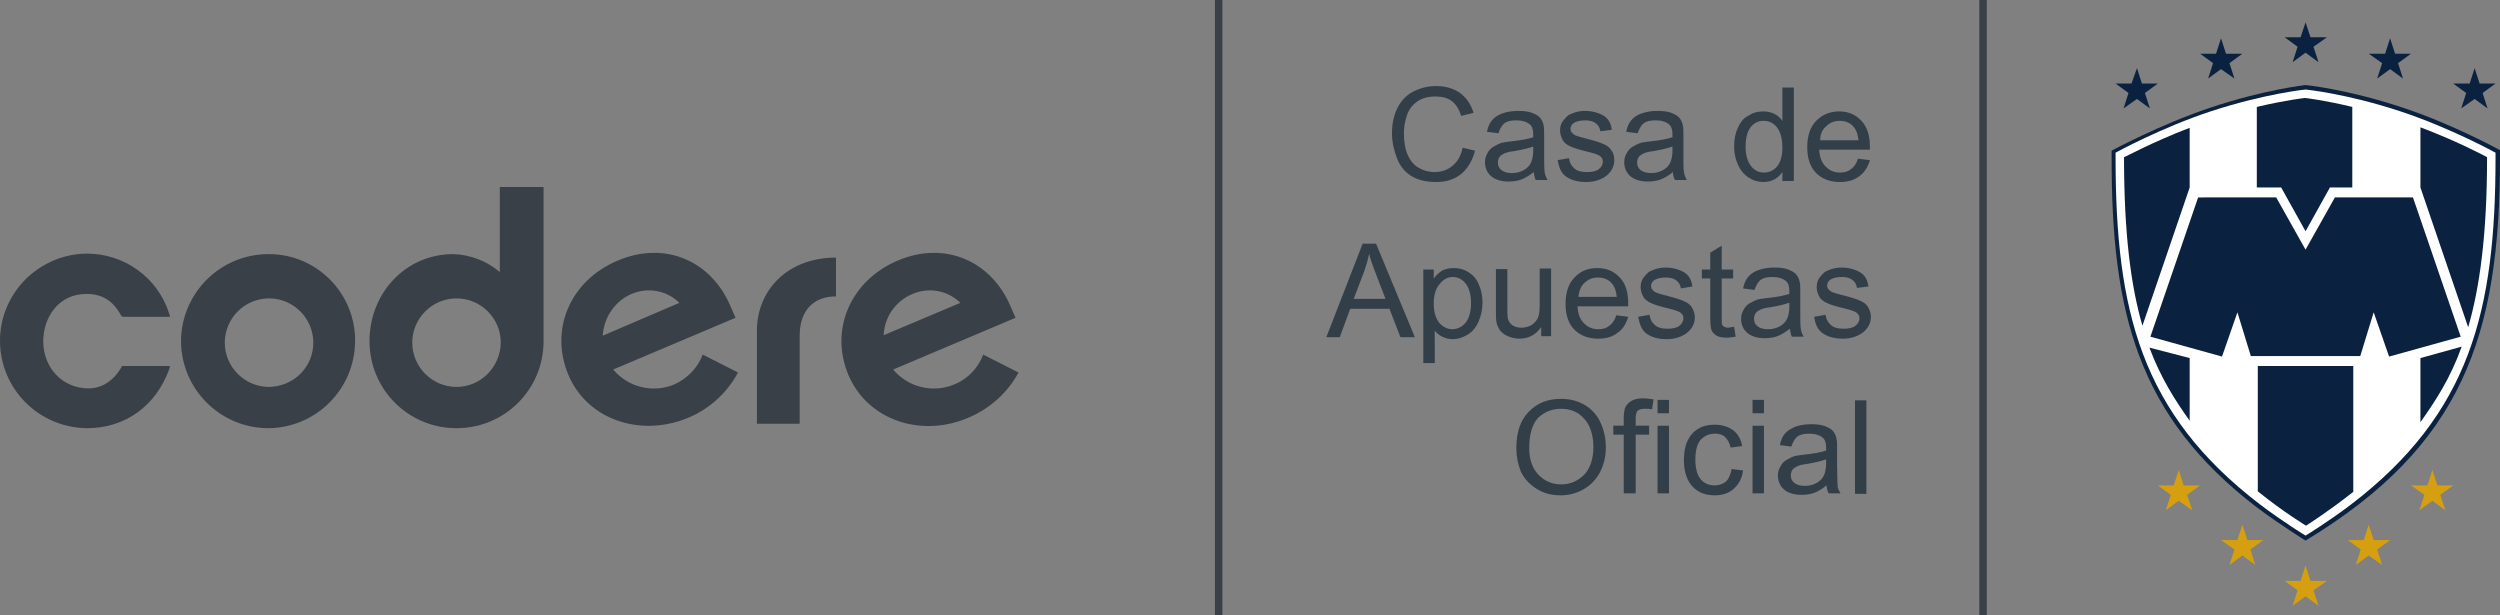 <svg version="1.1" id="Capa_1" xmlns="http://www.w3.org/2000/svg" x="0" y="0" viewBox="0 0 502.7 123.7" style="enable-background:new 0 0 502.7 123.7" xml:space="preserve"><rect x="0" y="0" width="502.7" height="123.7" fill="#808080" stroke="none"/><style>.st0{fill:#394048}.st1{display:none;enable-background:new}.st2{display:inline;fill:#394048}.st3,.st4,.st5{display:none;fill:#182e59}.st4,.st5{fill:#fff}.st5{fill:#af8d28}.st6{fill:#0a2240}.st8{fill:#d59f0f}.st9{enable-background:new}.st10{fill:#333f48}</style><path class="st0" d="M24.4 73.9c-1.7 2.8-4 4.2-6.6 4.2-5.2 0-9.1-4.1-9.1-9.5 0-4.7 3-9.5 8.7-9.5 4.5 0 6.1 2.9 7 4.4l.2.2h9.6L34 63c-2.3-7.2-9-12-16.5-12-4.5 0-8.8 1.8-12.1 4.9C1.9 59.3 0 63.8 0 68.5 0 78.2 7.8 86 17.5 86.1c7.6 0 13.8-4.4 16.5-11.8l.2-.7h-9.7l-.1.3zM54 51.1c-9.7 0-17.5 7.8-17.6 17.4 0 9.7 7.8 17.5 17.4 17.6 9.7 0 17.5-7.8 17.6-17.4v-.1c.1-9.6-7.7-17.5-17.3-17.5H54m.1 26.7c-4.9 0-8.9-4-8.9-8.9s4-8.9 8.9-8.9 8.9 4 8.9 8.9-3.9 8.8-8.9 8.9c.1 0 0 0 0 0m46.4-23.1c-2.6-2.2-5.9-3.5-9.4-3.6-9.5 0-16.8 7.8-16.8 17.5s7.8 17.5 17.5 17.5 17.5-7.8 17.5-17.5v-31h-8.8v17.1zm-8.7 23.1c-4.9 0-8.9-4-8.9-8.9s4-8.9 8.9-8.9 8.9 4 8.9 8.9c-.1 4.9-4 8.9-8.9 8.9m43.8-.5c-4.3 1.8-9.3.6-12.3-3l24.6-10.4-1-2.3c-3.8-9-13-13.3-22.7-9.2s-13.7 14-9.9 23S128.8 88 138.4 84c4.3-1.8 7.8-5 10-9.1l-7.1-3.6c-1 2.7-3.1 4.8-5.7 6M127 59.1c3.3-1.4 7.1-.7 9.6 1.8l-15.4 6.6c.2-3.7 2.5-7 5.8-8.4m70.7 12.2c-1 2.7-3.1 4.9-5.8 6-4.3 1.8-9.3.6-12.3-3l24.6-10.4-1-2.3c-3.8-9-13.1-13.3-22.7-9.2-9.6 4.1-13.7 14-9.9 23s14.5 12.7 24.1 8.6c4.3-1.8 7.9-5 10.1-9.1l-7.1-3.6zm-14.2-12.2c3.3-1.4 7.1-.7 9.6 1.8l-15.4 6.5c.1-3.6 2.4-6.9 5.8-8.3m-31.3 7.4v18.7h8.6V67.5c0-5.3 3-7.9 7.3-7.9v-7.8c-9.9 0-15.9 6.7-15.9 14.7M244.3 0h1.5v123.7h-1.5zM398 0h1.5v123.7H398z"/><path class="st6" d="m429.7 19.9-2.7 1.9 1-3.1-2.6-1.9h3.2l1.1-3.1 1 3.1h3.2l-2.6 1.9 1 3.1zM463.6 17.1s8.3.8 19.4 4.5c10.1 3.3 19.7 8.6 19.7 8.6v1.5c0 35.8-7.5 57.9-39.1 77 0 0-5-3.1-9.7-6.6-24.2-18.5-29.3-39.4-29.3-70.3v-1.5s9.6-5.2 19.7-8.6c11-3.7 19.3-4.6 19.3-4.6"/><path d="M444.5 22.4c11-3.6 19.1-4.4 19.1-4.4s8.2.8 19.1 4.4c10 3.3 19.1 8.3 19.1 8.3v1c0 30.8-5.1 51.4-29 69.7-4.6 3.5-9.2 6.3-9.2 6.3s-4.6-2.8-9.2-6.3c-23.9-18.3-29-38.9-29-69.7v-1s9.1-5 19.1-8.3" style="fill:#fff"/><path class="st6" d="m474.6 71.6 2.7-8.8 3.1 8.9 14.4-4-9.6-28h-15.7l-5.9 10.5-5.9-10.5H442l-9.6 28 14.4 4 3.1-8.9 2.7 8.8z"/><path class="st6" d="M440.3 25.7v12l-9.5 27.8c-2.3-7.9-3.7-18.4-3.7-33.9 0 .1 5.6-3 13.2-5.9m0 46.3v12.6c-3-4.2-5.8-8.6-8.1-14.7l8.1 2.1zm32.9 1.6v25.3c-5.2 4.1-9.5 6.8-9.5 6.8s-4.5-2.7-9.7-6.9V73.6h19.2zm13.5 11.3V72l8.3-2.3c-2.3 6.4-5.2 10.8-8.3 15.2m-13.5-47.2h-4.7l-4.9 8.8-4.9-8.8h-4.9V21.5c5.9-1.4 9.7-1.8 9.7-1.8s3.7.4 9.5 1.8v16.2h.2zm13.5 0V25.6c7.7 2.9 13.4 6 13.4 6 0 15.7-1.5 26.3-3.8 34.2l-9.6-28.1zM446.6 13.9l-2.6 1.9 1-3.1-2.6-1.9h3.2l1-3.1 1 3.1h3.3l-2.6 1.9 1 3.1zM463.6 10.6l-2.6 1.9 1-3.1-2.6-1.9h3.2l1-3 1 3h3.3l-2.7 1.9 1 3.1zM480.6 13.9l-2.6 1.9 1-3.1-2.7-1.9h3.3l1-3.1 1 3.1h3.2l-2.6 1.9 1 3.1zM497.6 19.9l-2.7 1.9 1-3.1-2.6-1.9h3.3l1-3.1 1 3.1h3.2l-2.6 1.9 1 3.1z"/><path class="st8" d="m438.1 100.7-2.6 1.9 1-3.1-2.6-1.9h3.2l1-3.1 1 3.1h3.3l-2.6 1.9 1 3.1zM450.9 111.7l-2.6 1.9 1-3.1-2.7-1.9h3.3l1-3.1 1 3.1h3.2l-2.6 1.9 1 3.1zM463.6 119.9l-2.6 1.9 1-3.1-2.6-1.9h3.2l1-3.1 1 3.1h3.3l-2.7 1.9 1 3.1zM476.3 111.7l-2.6 1.9 1-3.1-2.6-1.9h3.2l1-3.1 1 3.1h3.3l-2.6 1.9 1 3.1zM489.1 100.7l-2.6 1.9 1-3.1-2.7-1.9h3.3l1-3.1 1 3.1h3.2l-2.6 1.9 1 3.1z"/><g class="st9"><path class="st10" d="m294.1 29.7 2.5.6c-.5 2-1.5 3.6-2.8 4.7-1.4 1.1-3 1.6-5 1.6s-3.7-.4-5-1.2c-1.3-.8-2.3-2-2.9-3.6s-1-3.2-1-5c0-2 .4-3.7 1.1-5.1s1.8-2.6 3.2-3.3 2.9-1.1 4.6-1.1c1.9 0 3.5.5 4.8 1.4 1.3 1 2.2 2.3 2.7 4l-2.5.6c-.4-1.4-1.1-2.4-1.9-3-.8-.6-1.9-.9-3.2-.9-1.5 0-2.7.3-3.7 1s-1.7 1.6-2.1 2.8c-.4 1.2-.6 2.4-.6 3.6 0 1.6.2 3 .7 4.2.5 1.2 1.2 2.1 2.2 2.7 1 .6 2.1.9 3.2.9 1.4 0 2.6-.4 3.6-1.2 1.1-.9 1.8-2.1 2.1-3.7zM308.4 34.6c-.9.7-1.7 1.2-2.5 1.5-.8.3-1.7.4-2.6.4-1.5 0-2.7-.4-3.5-1.1-.8-.7-1.2-1.7-1.2-2.8 0-.7.2-1.3.5-1.8.3-.6.7-1 1.2-1.3s1.1-.6 1.7-.8c.5-.1 1.1-.2 2.1-.3 1.9-.2 3.3-.5 4.2-.8V27c0-.9-.2-1.6-.7-2-.6-.5-1.5-.8-2.7-.8-1.1 0-1.9.2-2.4.6s-.9 1.1-1.2 2l-2.3-.3c.2-1 .5-1.7 1-2.3s1.2-1.1 2.1-1.4c.9-.3 1.9-.5 3.1-.5 1.2 0 2.1.1 2.9.4.7.3 1.3.6 1.6 1 .3.4.6.9.7 1.6.1.4.1 1.1.1 2.1v3.1c0 2.1 0 3.5.1 4.1.1.6.3 1.1.6 1.6h-2.4c-.2-.4-.3-.9-.4-1.6zm-.2-5.1c-.8.3-2.1.6-3.8.9-1 .1-1.6.3-2 .5-.4.2-.7.4-.9.7-.2.3-.3.7-.3 1.1 0 .6.2 1.1.7 1.5.5.4 1.2.6 2.1.6.9 0 1.7-.2 2.4-.6.7-.4 1.2-.9 1.5-1.6.2-.5.4-1.3.4-2.3v-.8zM313.2 32.2l2.3-.4c.1.9.5 1.6 1.1 2.1.6.5 1.4.7 2.5.7s1.9-.2 2.4-.6c.5-.4.8-.9.8-1.5 0-.5-.2-.9-.7-1.2-.3-.2-1.1-.5-2.4-.8-1.7-.4-2.9-.8-3.5-1.1-.7-.3-1.2-.7-1.5-1.3-.3-.6-.5-1.2-.5-1.8 0-.6.1-1.2.4-1.7.3-.5.7-.9 1.1-1.3.4-.3.9-.5 1.5-.7s1.3-.3 2-.3c1.1 0 2 .2 2.8.5.8.3 1.4.7 1.8 1.2.4.5.7 1.2.8 2.1l-2.3.3c-.1-.7-.4-1.2-.9-1.6-.5-.4-1.2-.6-2.1-.6-1.1 0-1.8.2-2.3.5s-.7.8-.7 1.2c0 .3.1.6.3.8.2.2.5.5.9.6.2.1.9.3 2.1.6 1.6.4 2.8.8 3.4 1.1.7.3 1.2.7 1.5 1.2.4.5.6 1.2.6 2s-.2 1.5-.7 2.2c-.5.7-1.1 1.2-2 1.6-.9.4-1.8.6-2.9.6-1.8 0-3.1-.4-4.1-1.1s-1.4-1.8-1.7-3.3zM336.4 34.6c-.9.7-1.7 1.2-2.5 1.5-.8.3-1.7.4-2.6.4-1.5 0-2.7-.4-3.5-1.1-.8-.7-1.2-1.7-1.2-2.8 0-.7.2-1.3.5-1.8.3-.6.7-1 1.2-1.3s1.1-.6 1.7-.8c.5-.1 1.1-.2 2.1-.3 1.9-.2 3.3-.5 4.2-.8V27c0-.9-.2-1.6-.7-2-.6-.5-1.5-.8-2.7-.8-1.1 0-1.9.2-2.4.6s-.9 1.1-1.2 2l-2.3-.3c.2-1 .5-1.7 1-2.3s1.2-1.1 2.1-1.4c.9-.3 1.9-.5 3.1-.5 1.2 0 2.1.1 2.9.4.7.3 1.3.6 1.6 1 .3.4.6.9.7 1.6.1.4.1 1.1.1 2.1v3.1c0 2.1 0 3.5.1 4.1.1.6.3 1.1.6 1.6h-2.4c-.2-.4-.4-.9-.4-1.6zm-.2-5.1c-.8.3-2.1.6-3.8.9-1 .1-1.6.3-2 .5-.4.2-.7.4-.9.7-.2.3-.3.7-.3 1.1 0 .6.2 1.1.7 1.5.5.4 1.2.6 2.1.6.9 0 1.7-.2 2.4-.6.7-.4 1.2-.9 1.5-1.6.2-.5.4-1.3.4-2.3v-.8zM358.4 36.3v-1.7c-.9 1.3-2.2 2-3.8 2-1.1 0-2.1-.3-3-.9-.9-.6-1.6-1.4-2.1-2.5s-.8-2.3-.8-3.7c0-1.4.2-2.6.7-3.7s1.1-2 2.1-2.5c.9-.6 1.9-.9 3.1-.9.8 0 1.6.2 2.2.5s1.2.8 1.6 1.4v-6.7h2.3v18.8h-2.3zm-7.4-6.8c0 1.7.4 3 1.1 3.9s1.6 1.3 2.6 1.3 1.9-.4 2.6-1.2 1.1-2.1 1.1-3.8c0-1.9-.4-3.2-1.1-4.1-.7-.9-1.6-1.3-2.7-1.3-1 0-1.9.4-2.6 1.3-.6.8-1 2.1-1 3.9zM373.6 31.9l2.4.3c-.4 1.4-1.1 2.5-2.1 3.2-1 .8-2.3 1.2-3.9 1.2-2 0-3.6-.6-4.8-1.8s-1.8-2.9-1.8-5.2c0-2.3.6-4.1 1.8-5.3s2.7-1.9 4.6-1.9c1.8 0 3.3.6 4.5 1.9s1.7 3 1.7 5.2v.6h-10.2c.1 1.5.5 2.6 1.3 3.4s1.7 1.2 2.9 1.2c.9 0 1.6-.2 2.2-.7.6-.4 1.1-1.1 1.4-2.1zm-7.6-3.7h7.7c-.1-1.1-.4-2-.9-2.6-.7-.9-1.7-1.3-2.9-1.3-1.1 0-2 .4-2.7 1.1-.8.7-1.2 1.6-1.2 2.8z"/></g><g class="st9"><path class="st10" d="M266.7 67.8 274 49h2.7l7.8 18.8h-2.9l-2.2-5.7h-7.9l-2.1 5.7h-2.7zm5.5-7.7h6.4l-2-5.2c-.6-1.6-1.1-2.9-1.3-3.9-.2 1.2-.6 2.4-1 3.6l-2.1 5.5zM286.2 73V54.2h2.1V56c.5-.7 1.1-1.2 1.7-1.6.6-.3 1.4-.5 2.3-.5 1.2 0 2.2.3 3.1.9s1.6 1.4 2 2.5c.5 1.1.7 2.3.7 3.6 0 1.4-.3 2.6-.8 3.8-.5 1.1-1.2 2-2.2 2.6-1 .6-2 .9-3 .9-.8 0-1.5-.2-2.1-.5-.6-.3-1.1-.7-1.5-1.2V73h-2.3zm2.1-12c0 1.8.4 3 1.1 3.9.7.8 1.6 1.3 2.6 1.3s1.9-.4 2.7-1.3c.7-.9 1.1-2.2 1.1-4 0-1.7-.4-3-1.1-3.9-.7-.9-1.6-1.3-2.6-1.3s-1.9.5-2.6 1.4c-.8.9-1.2 2.2-1.2 3.9zM309.9 67.8v-2c-1.1 1.5-2.5 2.3-4.4 2.3-.8 0-1.6-.2-2.3-.5-.7-.3-1.2-.7-1.6-1.2-.3-.5-.6-1-.7-1.7-.1-.5-.1-1.2-.1-2.2v-8.4h2.3v7.5c0 1.2 0 2 .1 2.4.1.6.5 1.1.9 1.4.5.3 1.1.5 1.8.5s1.4-.2 2-.5c.6-.4 1-.8 1.3-1.4.3-.6.4-1.5.4-2.7V54h2.3v13.6h-2zM325 63.4l2.4.3c-.4 1.4-1.1 2.5-2.1 3.2-1 .8-2.3 1.2-3.9 1.2-2 0-3.6-.6-4.8-1.8-1.2-1.2-1.8-2.9-1.8-5.2 0-2.3.6-4.1 1.8-5.3 1.2-1.3 2.7-1.9 4.6-1.9 1.8 0 3.3.6 4.5 1.9 1.2 1.2 1.7 3 1.7 5.2v.6h-10.2c.1 1.5.5 2.6 1.3 3.4.8.8 1.7 1.2 2.9 1.2.9 0 1.6-.2 2.2-.7.6-.4 1.1-1.1 1.4-2.1zm-7.6-3.7h7.7c-.1-1.1-.4-2-.9-2.6-.7-.9-1.7-1.3-2.9-1.3-1.1 0-2 .4-2.7 1.1-.7.6-1.1 1.6-1.2 2.8zM329.4 63.7l2.3-.4c.1.9.5 1.6 1.1 2.1.6.5 1.4.7 2.5.7s1.9-.2 2.4-.6c.5-.4.8-.9.8-1.5 0-.5-.2-.9-.7-1.2-.3-.2-1.1-.5-2.4-.8-1.7-.4-2.9-.8-3.5-1.1s-1.2-.7-1.5-1.3-.5-1.2-.5-1.8c0-.6.1-1.2.4-1.7.3-.5.7-.9 1.1-1.3.4-.3.9-.5 1.5-.7s1.3-.3 2-.3c1.1 0 2 .2 2.8.5.8.3 1.4.7 1.8 1.2.4.5.7 1.2.8 2.1l-2.3.4c-.1-.7-.4-1.2-.9-1.6-.5-.4-1.2-.6-2.1-.6-1.1 0-1.8.2-2.3.5s-.7.8-.7 1.2c0 .3.1.6.3.8.2.2.5.5.9.6.2.1.9.3 2.1.6 1.6.4 2.8.8 3.4 1.1.7.3 1.2.7 1.5 1.2s.6 1.2.6 2-.2 1.5-.7 2.2c-.5.7-1.1 1.2-2 1.6-.9.4-1.8.6-2.9.6-1.8 0-3.1-.4-4.1-1.1s-1.4-1.9-1.7-3.4zM348.7 65.7l.3 2c-.7.1-1.2.2-1.8.2-.8 0-1.5-.1-2-.4s-.8-.6-1-1c-.2-.4-.3-1.3-.3-2.7V56h-1.7v-1.8h1.7v-3.4l2.3-1.4v4.8h2.3V56h-2.3v8c0 .7 0 1.1.1 1.3.1.2.2.3.4.4s.5.2.8.2c.4-.1.8-.1 1.2-.2zM359.9 66.1c-.9.7-1.7 1.2-2.5 1.5-.8.3-1.7.4-2.6.4-1.5 0-2.7-.4-3.5-1.1-.8-.7-1.2-1.7-1.2-2.8 0-.7.2-1.3.5-1.8.3-.6.7-1 1.2-1.3.5-.3 1.1-.6 1.7-.8.5-.1 1.1-.2 2.1-.3 1.9-.2 3.3-.5 4.2-.8v-.6c0-.9-.2-1.6-.7-2-.6-.5-1.5-.8-2.7-.8-1.1 0-1.9.2-2.4.6-.5.4-.9 1.1-1.2 2l-2.3-.3c.2-1 .5-1.7 1-2.3.5-.6 1.2-1.1 2.1-1.4.9-.3 1.9-.5 3.1-.5 1.2 0 2.1.1 2.9.4.7.3 1.3.6 1.6 1 .3.4.6.9.7 1.6.1.4.1 1.1.1 2.1V62c0 2.1 0 3.5.1 4.1.1.6.3 1.1.6 1.6h-2.4c-.2-.4-.3-1-.4-1.6zm-.2-5.2c-.8.3-2.1.6-3.8.9-1 .1-1.6.3-2 .5-.4.2-.7.4-.9.7-.2.3-.3.7-.3 1.1 0 .6.2 1.1.7 1.5.5.4 1.2.6 2.1.6.9 0 1.7-.2 2.4-.6.7-.4 1.2-.9 1.5-1.6.2-.5.4-1.3.4-2.3v-.8zM364.8 63.7l2.3-.4c.1.9.5 1.6 1.1 2.1.6.5 1.4.7 2.5.7s1.9-.2 2.4-.6c.5-.4.8-.9.8-1.5 0-.5-.2-.9-.7-1.2-.3-.2-1.1-.5-2.4-.8-1.7-.4-2.9-.8-3.5-1.1s-1.2-.7-1.5-1.3-.5-1.2-.5-1.8c0-.6.1-1.2.4-1.7.3-.5.7-.9 1.1-1.3.4-.3.9-.5 1.5-.7s1.3-.3 2-.3c1.1 0 2 .2 2.8.5.8.3 1.4.7 1.8 1.2.4.5.7 1.2.8 2.1l-2.3.3c-.1-.7-.4-1.2-.9-1.6-.5-.4-1.2-.6-2.1-.6-1.1 0-1.8.2-2.3.5s-.7.8-.7 1.2c0 .3.1.6.3.8.2.2.5.5.9.6.2.1.9.3 2.1.6 1.6.4 2.8.8 3.4 1.1.7.3 1.2.7 1.5 1.2s.6 1.2.6 2-.2 1.5-.7 2.2c-.5.7-1.1 1.2-2 1.6-.9.4-1.8.6-2.9.6-1.8 0-3.1-.4-4.1-1.1s-1.5-1.8-1.7-3.3z"/></g><g class="st9"><path class="st10" d="M304.9 90.1c0-3.1.8-5.6 2.5-7.3 1.7-1.8 3.9-2.6 6.5-2.6 1.8 0 3.3.4 4.7 1.2s2.5 2 3.2 3.5c.7 1.5 1.1 3.2 1.1 5 0 1.9-.4 3.6-1.2 5.1s-1.9 2.6-3.3 3.4c-1.4.8-3 1.2-4.6 1.2-1.8 0-3.4-.4-4.8-1.3s-2.5-2-3.2-3.5c-.6-1.5-.9-3.1-.9-4.7zm2.6 0c0 2.3.6 4 1.8 5.3 1.2 1.3 2.8 2 4.6 2 1.9 0 3.4-.7 4.7-2 1.2-1.3 1.8-3.2 1.8-5.6 0-1.5-.3-2.9-.8-4s-1.3-2-2.3-2.7c-1-.6-2.1-.9-3.4-.9-1.8 0-3.3.6-4.6 1.8-1.2 1.3-1.8 3.3-1.8 6.1zM326.5 99.2V87.4h-2.1v-1.8h2.1v-1.4c0-.9.1-1.6.2-2 .2-.6.6-1.1 1.2-1.5.6-.4 1.4-.6 2.4-.6.7 0 1.4.1 2.2.2l-.3 2c-.5-.1-.9-.1-1.4-.1-.7 0-1.2.1-1.5.4-.3.3-.4.9-.4 1.7v1.3h2.7v1.8h-2.7v11.8h-2.4zM333.3 83.1v-2.7h2.3v2.7h-2.3zm0 16.1V85.6h2.3v13.6h-2.3zM348.2 94.3l2.3.3c-.2 1.6-.9 2.8-1.9 3.7-1 .9-2.3 1.3-3.8 1.3-1.9 0-3.4-.6-4.5-1.8s-1.7-3-1.7-5.2c0-1.5.2-2.8.7-3.9.5-1.1 1.2-1.9 2.2-2.5 1-.6 2.1-.8 3.3-.8 1.5 0 2.7.4 3.7 1.1.9.7 1.6 1.8 1.8 3.2l-2.3.3c-.2-.9-.6-1.6-1.1-2.1-.5-.5-1.2-.7-2-.7-1.2 0-2.1.4-2.9 1.2-.7.8-1.1 2.1-1.1 4 0 1.8.4 3.2 1.1 4s1.6 1.2 2.8 1.2c.9 0 1.7-.3 2.3-.8.5-.5.9-1.4 1.1-2.5zM352.4 83.1v-2.7h2.3v2.7h-2.3zm0 16.1V85.6h2.3v13.6h-2.3zM367.3 97.6c-.9.7-1.7 1.2-2.5 1.5-.8.3-1.7.4-2.6.4-1.5 0-2.7-.4-3.5-1.1-.8-.7-1.2-1.7-1.2-2.8 0-.7.2-1.3.5-1.8.3-.6.7-1 1.2-1.3.5-.3 1.1-.6 1.7-.8.5-.1 1.1-.2 2.1-.3 1.9-.2 3.3-.5 4.2-.8V90c0-.9-.2-1.6-.7-2-.6-.5-1.5-.8-2.7-.8-1.1 0-1.9.2-2.4.6s-.9 1.1-1.2 2l-2.3-.3c.2-1 .5-1.7 1-2.3.5-.6 1.2-1 2.1-1.4.9-.3 1.9-.5 3.1-.5 1.2 0 2.1.1 2.9.4.7.3 1.3.6 1.6 1s.6.9.7 1.6c.1.4.1 1.1.1 2.1v3.1c0 2.1.1 3.5.1 4.1s.3 1.1.6 1.6h-2.4c-.2-.4-.4-1-.4-1.6zm-.2-5.2c-.8.3-2.1.6-3.8.9-1 .1-1.6.3-2 .5s-.7.4-.9.7c-.2.3-.3.7-.3 1.1 0 .6.2 1.1.7 1.5.5.4 1.2.6 2.1.6.9 0 1.7-.2 2.4-.6s1.2-.9 1.5-1.6c.2-.5.4-1.3.4-2.3v-.8zM373 99.2V80.5h2.3v18.8H373z"/></g></svg>